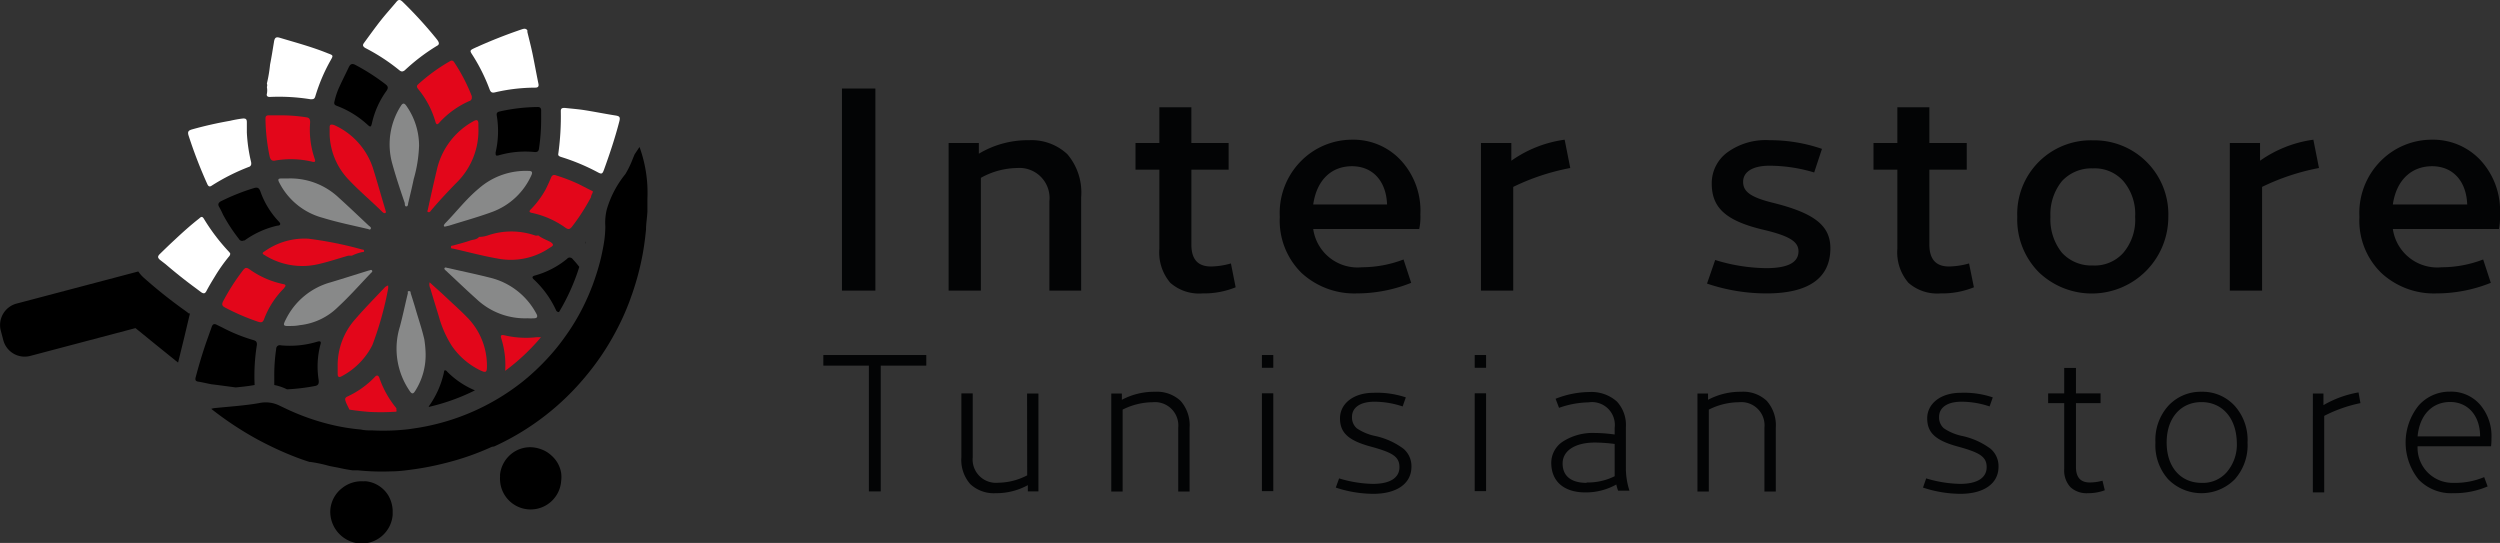 <svg id="Calque_1" data-name="Calque 1" xmlns="http://www.w3.org/2000/svg" xmlns:xlink="http://www.w3.org/1999/xlink" viewBox="0 0 195.97 42.56"><rect x="0" y="0" width="195.97" height="42.56" fill="#333333" stroke="none"/><defs><style>.cls-1{fill:url(#Dégradé_sans_nom_6);}.cls-2{fill:#e3061a;}.cls-3{fill:#888989;}.cls-4{fill:url(#Dégradé_sans_nom_6-2);}.cls-5{fill:url(#Dégradé_sans_nom_6-3);}.cls-6{fill:url(#Dégradé_sans_nom_6-4);}.cls-7{fill:url(#Dégradé_sans_nom_6-5);}.cls-8{fill:#dc9004;}.cls-9{fill:url(#Dégradé_sans_nom_6-6);}.cls-10{fill:#fff;}.cls-11{isolation:isolate;}.cls-12{fill:#030405;}</style><linearGradient id="Dégradé_sans_nom_6" x1="-115.6" y1="311.17" x2="-95.75" y2="311.17" gradientTransform="matrix(3.15, 0, 0, -2.81, 421.88, 913.31)" gradientUnits="userSpaceOnUse"><stop offset="0" stop-color="#e3061a"/><stop offset="0" stop-color="#005885"/><stop offset="1" stop-color="#82bc7f"/></linearGradient><linearGradient id="Dégradé_sans_nom_6-2" x1="-137.92" y1="359.24" x2="-118.07" y2="359.24" gradientTransform="matrix(4.97, 0, 0, -4.25, 749.14, 1555.26)" xlink:href="#Dégradé_sans_nom_6"/><linearGradient id="Dégradé_sans_nom_6-3" x1="-126.54" y1="343.54" x2="-106.69" y2="343.54" gradientTransform="matrix(3.84, 0, 0, -3.64, 526.37, 1273.47)" xlink:href="#Dégradé_sans_nom_6"/><linearGradient id="Dégradé_sans_nom_6-4" x1="-137.8" y1="358.78" x2="-117.95" y2="358.78" gradientTransform="matrix(4.95, 0, 0, -4.23, 722.25, 1553.08)" xlink:href="#Dégradé_sans_nom_6"/><linearGradient id="Dégradé_sans_nom_6-5" x1="-132.01" y1="372.98" x2="-112.16" y2="372.98" gradientTransform="matrix(4.31, 0, 0, -4.99, 622.4, 1878.13)" xlink:href="#Dégradé_sans_nom_6"/><linearGradient id="Dégradé_sans_nom_6-6" x1="-128.74" y1="314.11" x2="-108.89" y2="314.11" gradientTransform="matrix(4.01, 0, 0, -2.87, 564.17, 943.5)" xlink:href="#Dégradé_sans_nom_6"/></defs><title>Sans titre - 2</title><g id="Groupe_76" data-name="Groupe 76"><g id="Groupe_75" data-name="Groupe 75"><path id="Tracé_171" data-name="Tracé 171" d="M59.17,30.32a.21.21,0,0,0,0,.19v0S59.16,30.37,59.17,30.32Z" transform="translate(-13.27 -11.4)"/><path id="Tracé_172" data-name="Tracé 172" class="cls-1" d="M55.68,37.83l-.32,0a7.36,7.36,0,0,1-2.56-.15c-.22-.05-.32,0-.24.24a6.91,6.91,0,0,1,.31,2.55A16.52,16.52,0,0,0,55.68,37.83Z" transform="translate(-13.27 -11.4)"/><path id="Tracé_173" data-name="Tracé 173" class="cls-2" d="M48.05,34.53c-.35-.33-.72-.64-1.1-1A.65.65,0,0,0,47,34c.22.75.45,1.49.68,2.24a8.39,8.39,0,0,0,1,2.26,5.73,5.73,0,0,0,2.26,1.94c.4.19.5.15.5-.28A5.4,5.4,0,0,0,50,36.39C49.37,35.73,48.69,35.14,48.05,34.53Z" transform="translate(-13.27 -11.4)"/><path id="Tracé_174" data-name="Tracé 174" class="cls-2" d="M49,25.78a5.76,5.76,0,0,0,1.77-4.41c0-.08,0-.17,0-.26,0-.32-.13-.36-.4-.2a5.79,5.79,0,0,0-2.87,3.86c-.24,1-.46,2-.68,3,0,.08-.1.21,0,.25s.16,0,.24-.12C47.68,27.16,48.33,26.47,49,25.78Z" transform="translate(-13.27 -11.4)"/><path id="Tracé_175" data-name="Tracé 175" class="cls-2" d="M39.11,21.4c0,.19,0,.38,0,.56a5.36,5.36,0,0,0,1.41,3.44c.86.93,1.83,1.73,2.72,2.61.07.06.15.13.24.08s0-.17,0-.24c-.34-1.12-.65-2.25-1-3.35a5.62,5.62,0,0,0-3-3.29C39.21,21.12,39.1,21.16,39.11,21.4Z" transform="translate(-13.27 -11.4)"/><path id="Tracé_176" data-name="Tracé 176" class="cls-2" d="M43.45,33.91c-.79.84-1.6,1.66-2.35,2.53a5.44,5.44,0,0,0-1.36,3.73l0,.56c0,.21.1.28.3.17a5.62,5.62,0,0,0,2.42-2.45A25.74,25.74,0,0,0,43.7,34c0-.07,0-.18,0-.21S43.51,33.85,43.45,33.91Z" transform="translate(-13.27 -11.4)"/><path id="Tracé_177" data-name="Tracé 177" class="cls-3" d="M51.61,33.15c-1.06-.27-2.14-.49-3.21-.74-.1,0-.22-.09-.28,0s.07.17.13.23c.79.73,1.56,1.48,2.36,2.19a5.53,5.53,0,0,0,4,1.52,4.61,4.61,0,0,0,.53,0c.23,0,.3-.13.19-.33A5.6,5.6,0,0,0,51.61,33.15Z" transform="translate(-13.27 -11.4)"/><path id="Tracé_178" data-name="Tracé 178" class="cls-4" d="M59.59,26.32l-.92-.47a13.63,13.63,0,0,0-1.87-.72.25.25,0,0,0-.31.14v0c-.14.33-.29.67-.46,1a7.26,7.26,0,0,1-1.1,1.49c-.1.1-.28.25,0,.32a7.08,7.08,0,0,1,2.68,1.18c.22.15.33.11.49-.08a16.23,16.23,0,0,0,1.5-2.33c0-.13.09-.25.13-.37S59.69,26.37,59.59,26.32Z" transform="translate(-13.27 -11.4)"/><path id="Tracé_179" data-name="Tracé 179" class="cls-3" d="M42.33,32.82c.06-.06.17-.13.1-.22s-.16,0-.24,0c-1,.31-2,.63-3,.93a5.56,5.56,0,0,0-3.47,2.82c-.31.6-.29.63.42.6a3.26,3.26,0,0,0,.62-.06,5,5,0,0,0,3-1.42C40.66,34.64,41.48,33.71,42.33,32.82Z" transform="translate(-13.27 -11.4)"/><path id="Tracé_180" data-name="Tracé 180" class="cls-5" d="M34.76,24a7.2,7.2,0,0,1,3,.08c.24.06.24-.07.18-.23A7,7,0,0,1,37.58,21c0-.28-.07-.38-.33-.41a13.2,13.2,0,0,0-2-.15l-.93,0c-.15,0-.24.07-.24.24a15.36,15.36,0,0,0,.33,3C34.47,23.91,34.56,24,34.76,24Z" transform="translate(-13.27 -11.4)"/><path id="Tracé_181" data-name="Tracé 181" class="cls-3" d="M54.74,24.8a5.57,5.57,0,0,0-3.93,1.37c-1,.83-1.74,1.81-2.62,2.71a.64.64,0,0,0-.1.13.12.12,0,0,0,0,.15l.08,0,.33-.08c1.11-.35,2.24-.66,3.33-1.06a5.41,5.41,0,0,0,3.12-2.94C55,24.93,55,24.8,54.74,24.8Z" transform="translate(-13.27 -11.4)"/><path id="Tracé_182" data-name="Tracé 182" class="cls-6" d="M35.65,33.82c0-.13-.1-.13-.18-.15a7,7,0,0,1-2.67-1.18c-.2-.13-.31-.12-.46.07A16.6,16.6,0,0,0,30.77,35c-.13.25-.11.38.15.51a17.29,17.29,0,0,0,2.58,1.11c.25.08.37.06.47-.2A6.8,6.8,0,0,1,35.53,34Z" transform="translate(-13.27 -11.4)"/><path id="Tracé_183" data-name="Tracé 183" class="cls-3" d="M45.12,27.58c.14,0,.13-.17.15-.27.15-.62.3-1.24.43-1.87a10.7,10.7,0,0,0,.42-2.64,5.43,5.43,0,0,0-1-3.11c-.16-.23-.28-.22-.42,0A5.6,5.6,0,0,0,44,24.16c.29,1.06.64,2.11,1,3.16C45,27.41,45,27.59,45.12,27.58Z" transform="translate(-13.27 -11.4)"/><path id="Tracé_184" data-name="Tracé 184" class="cls-3" d="M42.06,29.34c.09,0,.21.12.27,0s-.08-.19-.16-.26c-.78-.73-1.55-1.47-2.35-2.19a5.53,5.53,0,0,0-4-1.5l-.5,0c-.23,0-.29.07-.17.3a5.38,5.38,0,0,0,3.44,2.79C39.77,28.84,40.92,29.07,42.06,29.34Z" transform="translate(-13.27 -11.4)"/><path id="Tracé_185" data-name="Tracé 185" class="cls-7" d="M46.05,18.38a7.09,7.09,0,0,1,1.35,2.56c.07.24.15.26.31.07a7,7,0,0,1,2.35-1.69.26.26,0,0,0,.19-.31.2.2,0,0,0,0-.08,14,14,0,0,0-1.35-2.61c-.06-.09-.11-.18-.26-.17a.45.45,0,0,0-.12.06A14.1,14.1,0,0,0,46.06,18C45.91,18.13,45.93,18.23,46.05,18.38Z" transform="translate(-13.27 -11.4)"/><path id="Tracé_186" data-name="Tracé 186" class="cls-3" d="M45.84,35.6c-.12-.41-.25-.82-.38-1.23,0-.07,0-.16-.14-.15s-.07.1-.08.17c-.21.86-.39,1.74-.62,2.6a5.85,5.85,0,0,0,.78,5.08c.15.22.26.22.4,0A5.23,5.23,0,0,0,46.63,39a8.3,8.3,0,0,0-.1-1C46.34,37.17,46.07,36.4,45.84,35.6Z" transform="translate(-13.27 -11.4)"/><path id="Tracé_187" data-name="Tracé 187" d="M38.25,41.19a6.73,6.73,0,0,1,.14-2.79c.09-.28-.07-.27-.27-.21a7.36,7.36,0,0,1-2.84.28.28.28,0,0,0-.36.28A14.23,14.23,0,0,0,34.77,41c0,.24,0,.41,0,.58a4,4,0,0,1,1,.34A15.62,15.62,0,0,0,38,41.65C38.23,41.59,38.28,41.46,38.25,41.19Z" transform="translate(-13.27 -11.4)"/><path id="Tracé_188" data-name="Tracé 188" d="M30.46,27.64a6.21,6.21,0,0,1,.29.58A13.09,13.09,0,0,0,32,30.13a.28.28,0,0,0,.38.12l.06,0A7.1,7.1,0,0,1,35,29.09c.2,0,.34-.1.14-.31a6.58,6.58,0,0,1-1.46-2.38c-.1-.26-.21-.34-.49-.26a16.58,16.58,0,0,0-2.63,1.05C30.4,27.29,30.32,27.42,30.46,27.64Z" transform="translate(-13.27 -11.4)"/><path id="Tracé_189" data-name="Tracé 189" d="M58.17,31.72a.29.29,0,0,0-.39-.09l-.06.06A6.77,6.77,0,0,1,55.19,33c-.21.06-.23.16-.08.3a7.66,7.66,0,0,1,1.74,2.4.23.23,0,0,0,.24.16,16.32,16.32,0,0,0,1.59-3.54A8,8,0,0,0,58.17,31.72Z" transform="translate(-13.27 -11.4)"/><path id="Tracé_190" data-name="Tracé 190" d="M39.68,19.7a7.39,7.39,0,0,1,2.38,1.46c.25.23.29.22.37-.12a6.87,6.87,0,0,1,1.13-2.51c.18-.25.12-.38-.09-.54a16.33,16.33,0,0,0-2.34-1.5c-.26-.14-.4-.07-.52.18-.23.49-.49,1-.7,1.46a5.61,5.61,0,0,0-.44,1.31C39.46,19.6,39.55,19.65,39.68,19.7Z" transform="translate(-13.27 -11.4)"/><path id="Tracé_191" data-name="Tracé 191" d="M48.33,40.54s-.08-.11-.16-.11-.07,0-.12.25a7.16,7.16,0,0,1-1.13,2.52.93.93,0,0,0-.05.1A16.12,16.12,0,0,0,50.5,42,6.72,6.72,0,0,1,48.33,40.54Z" transform="translate(-13.27 -11.4)"/><path id="Tracé_192" data-name="Tracé 192" class="cls-2" d="M51.49,29.86a2.14,2.14,0,0,1-.67.11c-.18.23-.47.2-.71.29-.43.15-.88.26-1.33.39-.07,0-.17,0-.16.13s.11.09.18.11c1.15.26,2.29.57,3.44.77A5.41,5.41,0,0,0,56.09,31l.39-.25c.2-.12.16-.21,0-.34s-.71-.3-1-.55l-.07,0a.41.41,0,0,1-.19,0A5.69,5.69,0,0,0,51.49,29.86Z" transform="translate(-13.27 -11.4)"/><path id="Tracé_193" data-name="Tracé 193" class="cls-8" d="M50.82,30Z" transform="translate(-13.27 -11.4)"/><path id="Tracé_194" data-name="Tracé 194" class="cls-2" d="M34,31.39a5.53,5.53,0,0,0,4.29.7c.77-.18,1.52-.43,2.28-.65l.23,0,.06,0a3.38,3.38,0,0,1,.81-.28c.06,0,.15,0,.14-.1s-.09-.09-.15-.1a29.07,29.07,0,0,0-4.23-.85A5.41,5.41,0,0,0,34,31.11C33.81,31.21,33.82,31.3,34,31.39Z" transform="translate(-13.27 -11.4)"/><path id="Tracé_195" data-name="Tracé 195" d="M52.43,20.14c-.2.05-.25.14-.22.32a7.4,7.4,0,0,1-.09,2.89c0,.22,0,.29.23.23a7.41,7.41,0,0,1,2.85-.26c.19,0,.29-.05.32-.27a15.65,15.65,0,0,0,.17-2.37c0-.25,0-.44,0-.63s-.1-.27-.29-.26A14,14,0,0,0,52.43,20.14Z" transform="translate(-13.27 -11.4)"/><path id="Tracé_196" data-name="Tracé 196" class="cls-9" d="M44.34,43.67a.22.22,0,0,0,0-.16.37.37,0,0,0,0-.11A7.69,7.69,0,0,1,43,41c-.05-.14-.17-.23-.31-.09a7.06,7.06,0,0,1-2.18,1.57c-.23.1-.2.24-.13.43s.19.4.28.6c.52.08,1.05.14,1.57.18A18,18,0,0,0,44.34,43.67Z" transform="translate(-13.27 -11.4)"/><g id="Groupe_74" data-name="Groupe 74"><path id="Tracé_197" data-name="Tracé 197" class="cls-10" d="M34.41,19a15.59,15.59,0,0,1,3.2.18c.21,0,.31,0,.38-.24a13.78,13.78,0,0,1,1.19-2.8c.23-.4.22-.4-.21-.56-1.23-.5-2.5-.84-3.77-1.22-.3-.09-.4,0-.45.31-.1.6-.19,1.2-.31,1.79a10.78,10.78,0,0,1-.25,1.49.36.36,0,0,1,0,.27,1.35,1.35,0,0,1,0,.53C34.15,18.9,34.22,19,34.41,19Z" transform="translate(-13.27 -11.4)"/><path id="Tracé_198" data-name="Tracé 198" class="cls-10" d="M51.65,18.41c.09.24.21.28.42.23a14,14,0,0,1,3.16-.37c.2,0,.29-.08.25-.29-.16-.78-.3-1.56-.46-2.34-.12-.58-.27-1.15-.41-1.73l0-.13c-.11-.16-.25-.14-.41-.09a39.61,39.61,0,0,0-3.78,1.5c-.31.15-.33.19-.14.48A14.11,14.11,0,0,1,51.65,18.41Z" transform="translate(-13.27 -11.4)"/><path id="Tracé_199" data-name="Tracé 199" class="cls-10" d="M57.27,23.71a16.27,16.27,0,0,1,2.83,1.18c.33.18.39.16.52-.2.45-1.24.87-2.5,1.2-3.78.09-.35,0-.41-.32-.46-.83-.13-1.66-.3-2.5-.43-.48-.07-1-.11-1.45-.16-.18,0-.32,0-.32.25a21.35,21.35,0,0,1-.19,3.3C57,23.59,57.06,23.64,57.27,23.71Z" transform="translate(-13.27 -11.4)"/><path id="Tracé_200" data-name="Tracé 200" class="cls-10" d="M29.52,25.83c.08.18.18.24.35.12a16.32,16.32,0,0,1,2.89-1.46.26.26,0,0,0,.2-.31l0-.05a12.45,12.45,0,0,1-.34-2.35c0-.27,0-.54,0-.8s-.1-.3-.32-.29a9,9,0,0,0-1,.18,30.37,30.37,0,0,0-3,.68c-.26.08-.34.18-.25.47A36.86,36.86,0,0,0,29.52,25.83Z" transform="translate(-13.27 -11.4)"/><path id="Tracé_201" data-name="Tracé 201" class="cls-10" d="M26.25,32.11c.77.66,1.56,1.29,2.38,1.89l.4.3c.23.16.33.1.44-.12.2-.38.42-.74.64-1.1a13.06,13.06,0,0,1,1.09-1.55.37.37,0,0,0,.12-.25.62.62,0,0,0-.08-.12,15.46,15.46,0,0,1-2-2.63c-.13-.2-.22-.13-.36,0-.68.53-1.32,1.11-1.95,1.7-.38.35-.75.71-1.12,1.07-.19.19-.2.29,0,.47Z" transform="translate(-13.27 -11.4)"/><path id="Tracé_202" data-name="Tracé 202" d="M31.75,41.77c.5-.05,1-.1,1.48-.19a15.17,15.17,0,0,1,.18-3.16c0-.22-.06-.29-.24-.35a13.11,13.11,0,0,1-2.48-1l-.41-.2c-.22-.12-.34-.07-.42.17s-.06.19-.1.28l-.33.93c-.31.9-.58,1.81-.82,2.72-.06.23,0,.32.22.35s.69.14,1,.2C30.5,41.6,31.13,41.69,31.75,41.77Z" transform="translate(-13.27 -11.4)"/><path id="Tracé_203" data-name="Tracé 203" class="cls-10" d="M41.9,15.16a15.24,15.24,0,0,1,2.68,1.75c.16.13.27.11.42,0A15.3,15.3,0,0,1,47.51,15c.1-.05.17-.11.16-.22s-.11-.24-.19-.34a33.13,33.13,0,0,0-2.65-2.9c-.2-.19-.32-.19-.48,0-.4.48-.81.93-1.2,1.42s-.89,1.18-1.32,1.77C41.71,14.89,41.65,15,41.9,15.16Z" transform="translate(-13.27 -11.4)"/><path id="Tracé_204" data-name="Tracé 204" d="M63.4,22.92l-.31.47-.07.1-.15.36a7.38,7.38,0,0,1-.58,1.2,7.9,7.9,0,0,0-1.45,2.75,4.24,4.24,0,0,0-.12,1.33c0,.54-.06,1.08-.16,1.61s-.16.8-.26,1.19c-.16.62-.36,1.23-.58,1.83-.14.36-.28.72-.44,1.06A16.59,16.59,0,0,1,58,37.16c-.14.22-.29.43-.44.64a16.19,16.19,0,0,1-1.28,1.59,18,18,0,0,1-2,1.89,17.77,17.77,0,0,1-3.67,2.26,17.58,17.58,0,0,1-2.54.94,18,18,0,0,1-2,.45l-.73.11a17,17,0,0,1-2.85.1c-.31,0-.62,0-.93-.07a15.91,15.91,0,0,1-2.07-.32,18.06,18.06,0,0,1-3.71-1.27l-.55-.26A2.43,2.43,0,0,0,33.57,43c-1.15.2-2.32.27-3.48.39a1.22,1.22,0,0,0-.26.06h0a25.91,25.91,0,0,0,3.63,2.4c.67.36,1.42.73,2.22,1.07.59.25,1.21.49,1.85.69l.07,0a11.07,11.07,0,0,1,1.39.29c.31.08.62.12.93.19s.7.14,1,.18l.42,0a18.4,18.4,0,0,0,2.57.08h0c.64,0,1.28-.09,1.92-.18a22,22,0,0,0,2.26-.45,20.8,20.8,0,0,0,3.75-1.3L52,46.4a20.26,20.26,0,0,0,2.47-1.34,20.14,20.14,0,0,0,4.71-4.16,20.15,20.15,0,0,0,2.36-3.51,19.57,19.57,0,0,0,1.06-2.33l.09-.25a21.18,21.18,0,0,0,.93-3.34c.13-.67.22-1.36.29-2.07,0-.47.09-.95.11-1.44,0-.32,0-.64,0-1A10.52,10.52,0,0,0,63.4,22.92Z" transform="translate(-13.27 -11.4)"/><path id="Tracé_205" data-name="Tracé 205" d="M43.71,50.24A2.35,2.35,0,0,0,42,49.13a1,1,0,0,0-.24,0,2.43,2.43,0,0,0-1.66.52,2.39,2.39,0,0,0-.94,1.77A2.5,2.5,0,0,0,41.44,54a2.44,2.44,0,0,0,2.61-2.23v0c0-.13,0-.25,0-.38A2.53,2.53,0,0,0,43.71,50.24Z" transform="translate(-13.27 -11.4)"/><path id="Tracé_206" data-name="Tracé 206" d="M56.51,47.12a2.29,2.29,0,0,0-.71-.46,2.65,2.65,0,0,0-.84-.2,2.35,2.35,0,0,0-1.49.43,2.42,2.42,0,0,0-1,1.68,1,1,0,0,0,0,.17,2.08,2.08,0,0,0,0,.35,2.4,2.4,0,0,0,4.79,0,2.36,2.36,0,0,0,0-.6A2.29,2.29,0,0,0,56.51,47.12Z" transform="translate(-13.27 -11.4)"/><path id="Tracé_207" data-name="Tracé 207" d="M27.85,35.8a37.93,37.93,0,0,1-3.3-2.62,2.63,2.63,0,0,1-.44-.5L14.56,35.2a1.74,1.74,0,0,0-1.23,2.11l.2.76a1.73,1.73,0,0,0,2.11,1.23l8.25-2.18,1.6,1.3L27,39.64l.23.18.49-2,.34-1.43.1-.42h0l-.09,0Z" transform="translate(-13.27 -11.4)"/></g></g><g id="Groupe_240" data-name="Groupe 240"><g id="Groupe_240-2" data-name="Groupe 240-2"><g id="Tunisian_store" data-name="Tunisian store" class="cls-11"><g class="cls-11"><path class="cls-12" d="M81.38,40.06H77.81v-.83h8.07v.83H82.31v9.86h-.93Z" transform="translate(-13.27 -11.4)"/><path class="cls-12" d="M93.78,42.25h.89v7.67h-.83v-.49a5.14,5.14,0,0,1-2.51.63,2.71,2.71,0,0,1-2-.71,2.88,2.88,0,0,1-.7-2.11v-5h.89v5a1.83,1.83,0,0,0,2,2,5,5,0,0,0,2.27-.58Z" transform="translate(-13.27 -11.4)"/><path class="cls-12" d="M106.52,44.93v5h-.89v-5a1.83,1.83,0,0,0-2-2,5.3,5.3,0,0,0-2.36.58v6.42h-.89V42.25h.83v.49a5.38,5.38,0,0,1,2.6-.63,2.72,2.72,0,0,1,2,.71A2.88,2.88,0,0,1,106.52,44.93Z" transform="translate(-13.27 -11.4)"/><path class="cls-12" d="M112.19,39.23h.89v1h-.89Zm0,3h.89v7.67h-.89Z" transform="translate(-13.27 -11.4)"/><path class="cls-12" d="M123.47,42.55l-.25.71a7,7,0,0,0-2.22-.37c-1.11,0-1.75.46-1.75,1.19a1.13,1.13,0,0,0,.37.89,4,4,0,0,0,1.47.61,5.74,5.74,0,0,1,2.2,1,1.79,1.79,0,0,1,.62,1.41c0,1.29-1.11,2.12-3,2.12a9.42,9.42,0,0,1-2.93-.49l.26-.72a9.6,9.6,0,0,0,2.65.43c1.37,0,2.08-.49,2.08-1.31s-.53-1.14-2.2-1.6c-1.84-.49-2.46-1.12-2.46-2.23s1-2,2.64-2A7.12,7.12,0,0,1,123.47,42.55Z" transform="translate(-13.27 -11.4)"/><path class="cls-12" d="M128.87,39.23h.89v1h-.89Zm0,3h.89v7.67h-.89Z" transform="translate(-13.27 -11.4)"/><path class="cls-12" d="M140.72,48a5.72,5.72,0,0,0,.28,1.86v0h-.89a3.21,3.21,0,0,1-.14-.48,4.9,4.9,0,0,1-2.42.62c-1.66,0-2.68-.84-2.68-2.33A2,2,0,0,1,135.8,46a4.33,4.33,0,0,1,2.48-.66,11.7,11.7,0,0,1,1.56.12v-.52a1.79,1.79,0,0,0-2.05-2,7.29,7.29,0,0,0-2.31.43l-.27-.71a7.3,7.3,0,0,1,2.64-.53,3,3,0,0,1,2.17.75,2.71,2.71,0,0,1,.7,2Zm-3.08,1.22a4.7,4.7,0,0,0,2.2-.49V46.2a12.93,12.93,0,0,0-1.54-.11c-1.55,0-2.54.63-2.54,1.64S136.46,49.25,137.64,49.25Z" transform="translate(-13.27 -11.4)"/><path class="cls-12" d="M152.47,44.93v5h-.89v-5a1.82,1.82,0,0,0-2-2,5.3,5.3,0,0,0-2.36.58v6.42h-.89V42.25h.83v.49a5.38,5.38,0,0,1,2.6-.63,2.68,2.68,0,0,1,2,.71A2.88,2.88,0,0,1,152.47,44.93Z" transform="translate(-13.27 -11.4)"/><path class="cls-12" d="M169.48,42.55l-.25.71a6.88,6.88,0,0,0-2.21-.37c-1.11,0-1.75.46-1.75,1.19a1.13,1.13,0,0,0,.37.89,4,4,0,0,0,1.47.61,5.81,5.81,0,0,1,2.2,1,1.79,1.79,0,0,1,.62,1.41c0,1.29-1.11,2.12-3,2.12a9.41,9.41,0,0,1-2.92-.49l.25-.72a9.72,9.72,0,0,0,2.66.43c1.37,0,2.08-.49,2.08-1.31s-.54-1.14-2.2-1.6c-1.84-.49-2.46-1.12-2.46-2.23s1-2,2.64-2A7,7,0,0,1,169.48,42.55Z" transform="translate(-13.27 -11.4)"/><path class="cls-12" d="M178.26,49.83a3.69,3.69,0,0,1-1.31.23,1.87,1.87,0,0,1-1.38-.47,1.92,1.92,0,0,1-.49-1.43V43h-1.26v-.76h1.26v-2H176v2h1.93V43H176v5c0,.82.36,1.22,1.08,1.22a3.79,3.79,0,0,0,1-.14Z" transform="translate(-13.27 -11.4)"/><path class="cls-12" d="M188.45,43.22a4,4,0,0,1,1,2.87,4,4,0,0,1-1,2.88,3.67,3.67,0,0,1-5.22,0,4,4,0,0,1-1-2.88,4,4,0,0,1,1-2.87,3.45,3.45,0,0,1,2.61-1.11A3.4,3.4,0,0,1,188.45,43.22Zm-2.61-.3c-1.6,0-2.73,1.21-2.73,3.17s1.13,3.16,2.73,3.16a2.47,2.47,0,0,0,2-.86,3.32,3.32,0,0,0,.77-2.3C188.57,44.13,187.44,42.92,185.84,42.92Z" transform="translate(-13.27 -11.4)"/><path class="cls-12" d="M198.3,43a11,11,0,0,0-2.84,1v6h-.89V42.25h.83v.91a8.19,8.19,0,0,1,2.75-1Z" transform="translate(-13.27 -11.4)"/><path class="cls-12" d="M208.54,46.38h-5.76a2.75,2.75,0,0,0,2.83,2.87A5.86,5.86,0,0,0,208,48.8l.27.73a6.59,6.59,0,0,1-2.69.53A3.55,3.55,0,0,1,202.87,49a4.63,4.63,0,0,1,0-5.82,3.23,3.23,0,0,1,2.46-1.08,3,3,0,0,1,2.33,1,3.78,3.78,0,0,1,.91,2.67A4.77,4.77,0,0,1,208.54,46.38Zm-5.76-.77h4.9c0-1.68-1-2.7-2.35-2.7S202.94,43.87,202.78,45.61Z" transform="translate(-13.27 -11.4)"/></g></g><g id="Inter_store" data-name="Inter store" class="cls-11"><g class="cls-11"><path class="cls-12" d="M79.27,34.18V18.34h2.62V34.18Z" transform="translate(-13.27 -11.4)"/><path class="cls-12" d="M90.16,25.34v8.84H87.63V22.61H90v.84a7.46,7.46,0,0,1,3.94-1.06,4.11,4.11,0,0,1,3,1.1,4.63,4.63,0,0,1,1.08,3.37v7.32H95.53v-7A2.36,2.36,0,0,0,93,24.57,6,6,0,0,0,90.16,25.34Z" transform="translate(-13.27 -11.4)"/><path class="cls-12" d="M110.13,33.92a6.6,6.6,0,0,1-2.61.48,3.4,3.4,0,0,1-2.51-.83,3.66,3.66,0,0,1-.86-2.67V24.7h-1.87V22.61h1.87v-2.8h2.51v2.8h2.92V24.7h-2.92v5.87c0,1.15.5,1.72,1.54,1.72a6,6,0,0,0,1.56-.24Z" transform="translate(-13.27 -11.4)"/><path class="cls-12" d="M123.89,33.57a11.44,11.44,0,0,1-4.25.83,6.11,6.11,0,0,1-4.34-1.6,5.75,5.75,0,0,1-1.71-4.4A5.78,5.78,0,0,1,115.28,24a5.63,5.63,0,0,1,4-1.65A5.07,5.07,0,0,1,123.11,24a5.81,5.81,0,0,1,1.5,4.2,4.46,4.46,0,0,1-.09,1.15h-8.31a3.51,3.51,0,0,0,3.82,3,9.17,9.17,0,0,0,3.26-.61Zm-7.68-6.14H122c-.07-1.87-1.15-3-2.75-3S116.49,25.49,116.21,27.43Z" transform="translate(-13.27 -11.4)"/><path class="cls-12" d="M131.89,34.18h-2.53V22.61h2.38V24a9.43,9.43,0,0,1,4.18-1.65l.44,2.22a17.64,17.64,0,0,0-4.47,1.48Z" transform="translate(-13.27 -11.4)"/><path class="cls-12" d="M148.68,23.34a5.11,5.11,0,0,1,3.3-.95,12.52,12.52,0,0,1,4.11.68l-.61,1.85a12.19,12.19,0,0,0-3.5-.53c-1.34,0-2.07.49-2.07,1.26s.57,1.21,2.35,1.65c3.26.81,4.49,1.8,4.49,3.56,0,2.36-1.74,3.54-5,3.54a14.52,14.52,0,0,1-4.67-.77l.64-1.85a13.92,13.92,0,0,0,4,.64c1.69,0,2.53-.44,2.53-1.32,0-.72-.62-1.19-2.75-1.69-3-.71-4.05-1.76-4.05-3.63A3,3,0,0,1,148.68,23.34Z" transform="translate(-13.27 -11.4)"/><path class="cls-12" d="M168,33.92a6.62,6.62,0,0,1-2.62.48,3.42,3.42,0,0,1-2.51-.83A3.66,3.66,0,0,1,162,30.9V24.7h-1.87V22.61H162v-2.8h2.51v2.8h2.93V24.7h-2.93v5.87c0,1.15.51,1.72,1.54,1.72a6.06,6.06,0,0,0,1.57-.24Z" transform="translate(-13.27 -11.4)"/><path class="cls-12" d="M171.4,28.4a5.77,5.77,0,0,1,5.92-6,5.8,5.8,0,0,1,5.92,6,6,6,0,0,1-10.14,4.35A5.86,5.86,0,0,1,171.4,28.4Zm2.6,0a4.17,4.17,0,0,0,.9,2.81,3.12,3.12,0,0,0,2.42,1,3,3,0,0,0,2.4-1,4,4,0,0,0,.92-2.81,4,4,0,0,0-.92-2.8,3,3,0,0,0-2.4-1,3.14,3.14,0,0,0-2.42,1A4.13,4.13,0,0,0,174,28.4Z" transform="translate(-13.27 -11.4)"/><path class="cls-12" d="M190.59,34.18h-2.53V22.61h2.37V24a9.47,9.47,0,0,1,4.18-1.65l.44,2.22a17.71,17.71,0,0,0-4.46,1.48Z" transform="translate(-13.27 -11.4)"/><path class="cls-12" d="M208.52,33.57a11.44,11.44,0,0,1-4.25.83,6.07,6.07,0,0,1-4.33-1.6,5.72,5.72,0,0,1-1.72-4.4A5.78,5.78,0,0,1,199.91,24a5.63,5.63,0,0,1,4-1.65A5.09,5.09,0,0,1,207.75,24a5.84,5.84,0,0,1,1.49,4.2,5.13,5.13,0,0,1-.08,1.15h-8.32a3.52,3.52,0,0,0,3.83,3,9.08,9.08,0,0,0,3.25-.61Zm-7.68-6.14h5.83c-.07-1.87-1.15-3-2.75-3S201.12,25.49,200.84,27.43Z" transform="translate(-13.27 -11.4)"/></g></g></g></g></g></svg>